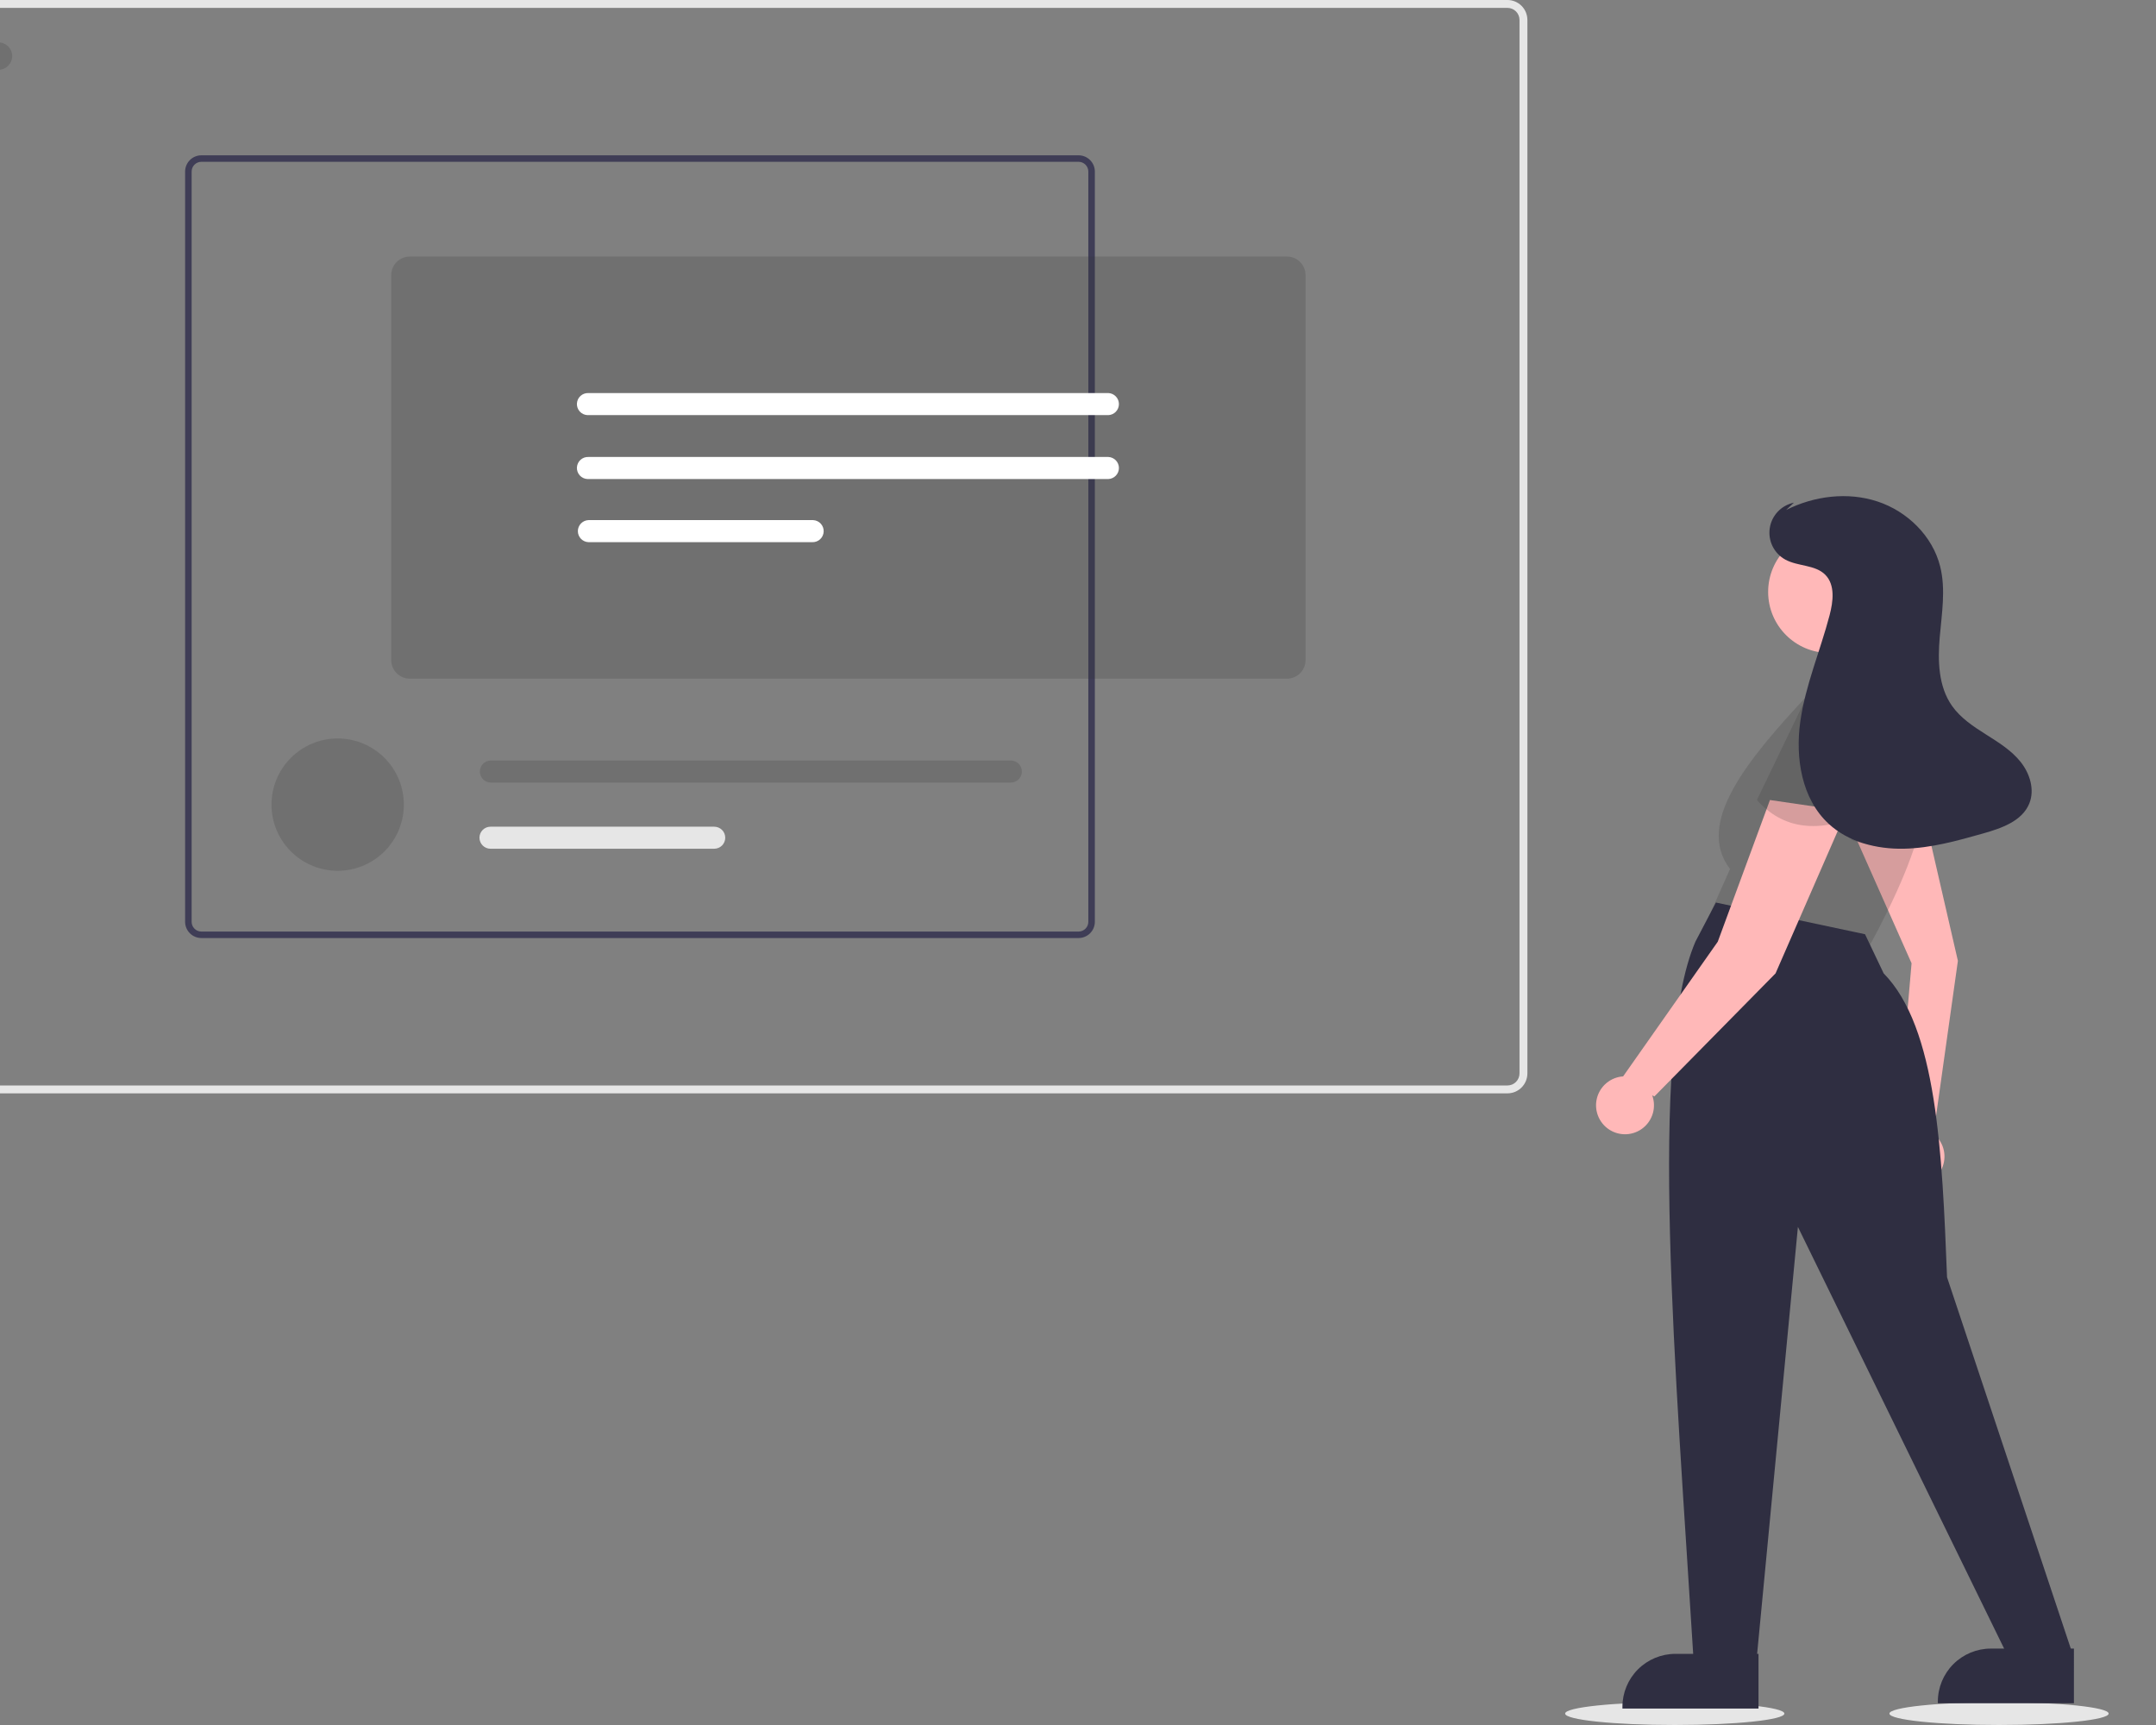 <svg width="1000" height="800" viewBox="0 0 1000 800" fill="none" xmlns="http://www.w3.org/2000/svg">
<rect x="0" y="0" width="1000" height="800" fill="#808080" stroke="none"/>
<g clip-path="url(#clip0_251_258)">
<g clip-path="url(#clip1_251_258)">
<path d="M858.138 382.56L886.627 446.728L879.771 526.087C877.619 527.911 876.095 530.366 875.416 533.104C874.738 535.843 874.938 538.725 875.99 541.343C877.041 543.961 878.89 546.182 881.275 547.69C883.659 549.199 886.458 549.918 889.274 549.746C892.09 549.575 894.78 548.521 896.964 546.735C899.147 544.948 900.713 542.519 901.439 539.793C902.165 537.067 902.014 534.181 901.008 531.545C900.002 528.91 898.192 526.657 895.834 525.108L896.95 524.912L908.112 445.608L889.703 365.615L858.138 382.56Z" fill="#FFB8B8"/>
<path d="M776.785 800C804.866 800 827.629 797.629 827.629 794.704C827.629 791.779 804.866 789.408 776.785 789.408C748.705 789.408 725.941 791.779 725.941 794.704C725.941 797.629 748.705 800 776.785 800Z" fill="#E6E6E6"/>
<path d="M927.197 800C955.278 800 978.041 797.629 978.041 794.704C978.041 791.779 955.278 789.408 927.197 789.408C899.117 789.408 876.354 791.779 876.354 794.704C876.354 797.629 899.117 800 927.197 800Z" fill="#E6E6E6"/>
<path d="M699.194 507.062H-68.756C-71.207 507.059 -73.556 506.084 -75.289 504.351C-77.022 502.618 -77.997 500.269 -78 497.818V9.244C-77.997 6.793 -77.023 4.443 -75.29 2.71C-73.557 0.977 -71.207 0.003 -68.756 0H699.194C701.645 0.003 703.995 0.977 705.728 2.71C707.461 4.443 708.435 6.793 708.438 9.244V497.818C708.435 500.269 707.46 502.618 705.727 504.351C703.995 506.084 701.645 507.059 699.194 507.062ZM-68.756 3.657C-70.237 3.659 -71.657 4.248 -72.705 5.295C-73.752 6.343 -74.341 7.763 -74.343 9.244V497.818C-74.341 499.299 -73.752 500.719 -72.705 501.767C-71.657 502.814 -70.237 503.403 -68.756 503.404H699.194C700.675 503.403 702.095 502.814 703.143 501.767C704.19 500.719 704.779 499.299 704.781 497.818V9.244C704.779 7.763 704.19 6.343 703.143 5.295C702.095 4.248 700.675 3.659 699.194 3.657H-68.756Z" fill="#E6E6E6"/>
<path d="M500.28 72.029H93.394C91.396 72.032 89.48 72.826 88.067 74.239C86.654 75.652 85.859 77.568 85.857 79.566V427.495C85.859 429.493 86.654 431.408 88.067 432.821C89.48 434.234 91.396 435.029 93.394 435.031H500.28C502.278 435.029 504.194 434.234 505.606 432.821C507.019 431.408 507.814 429.493 507.817 427.495V79.566C507.814 77.568 507.019 75.652 505.606 74.239C504.194 72.826 502.278 72.032 500.28 72.029ZM504.791 427.496C504.79 428.694 504.315 429.843 503.47 430.692C502.625 431.541 501.478 432.02 500.28 432.026H93.394C92.195 432.023 91.047 431.544 90.201 430.694C89.355 429.845 88.881 428.694 88.883 427.496V79.566C88.881 78.368 89.355 77.217 90.201 76.368C91.047 75.518 92.195 75.039 93.394 75.036H500.28C501.478 75.042 502.625 75.521 503.47 76.37C504.315 77.219 504.79 78.368 504.791 79.566V427.496Z" fill="#3F3D56"/>
<path d="M187.313 373.167C187.313 373.703 187.298 374.24 187.27 374.762C186.859 382.613 183.45 390.007 177.747 395.419C172.044 400.831 164.482 403.848 156.62 403.848C148.758 403.848 141.195 400.831 135.493 395.419C129.79 390.007 126.381 382.613 125.969 374.762C125.941 374.24 125.927 373.703 125.927 373.167C125.927 365.027 129.16 357.22 134.916 351.464C140.672 345.708 148.479 342.475 156.619 342.475C164.759 342.475 172.566 345.708 178.322 351.464C184.078 357.22 187.312 365.027 187.312 373.167H187.313Z" fill="#333333" fill-opacity="0.2"/>
<path d="M468.662 352.701H227.498C226.174 352.751 224.921 353.312 224.003 354.266C223.084 355.22 222.571 356.493 222.571 357.818C222.571 359.142 223.084 360.415 224.003 361.369C224.921 362.323 226.174 362.885 227.498 362.935H468.662C470.017 362.983 471.337 362.492 472.33 361.569C473.324 360.646 473.911 359.366 473.962 358.011C474.014 356.655 473.525 355.335 472.604 354.339C471.682 353.344 470.404 352.755 469.048 352.701C468.919 352.696 468.791 352.696 468.662 352.701Z" fill="#333333" fill-opacity="0.2"/>
<path d="M331.269 383.399H227.498C226.143 383.399 224.843 383.938 223.885 384.896C222.926 385.854 222.388 387.154 222.388 388.509C222.388 389.864 222.926 391.164 223.885 392.122C224.843 393.08 226.143 393.618 227.498 393.618H331.269C332.624 393.621 333.925 393.085 334.885 392.128C335.844 391.171 336.385 389.873 336.387 388.517C336.389 387.162 335.853 385.862 334.897 384.902C333.94 383.942 332.641 383.402 331.286 383.399H331.269Z" fill="#E6E6E6"/>
<path d="M596.946 314.743H190.057C187.779 314.74 185.594 313.834 183.983 312.223C182.372 310.612 181.466 308.427 181.463 306.149V127.583C181.466 125.305 182.372 123.12 183.983 121.509C185.594 119.898 187.779 118.992 190.057 118.989H596.941C599.219 118.992 601.404 119.898 603.015 121.509C604.626 123.12 605.532 125.305 605.535 127.583V306.144C605.533 308.423 604.628 310.608 603.018 312.22C601.408 313.832 599.224 314.739 596.946 314.743Z" fill="#333333" fill-opacity="0.2"/>
<path d="M272.925 182.287C271.568 182.228 270.243 182.71 269.242 183.627C268.241 184.545 267.645 185.823 267.586 187.179C267.527 188.536 268.009 189.861 268.926 190.862C269.844 191.863 271.121 192.459 272.478 192.518C272.627 192.525 272.776 192.525 272.925 192.518H514.084C515.402 192.461 516.647 191.897 517.559 190.944C518.472 189.99 518.981 188.722 518.981 187.403C518.981 186.083 518.472 184.815 517.559 183.862C516.647 182.909 515.402 182.345 514.084 182.287H272.925Z" fill="white"/>
<path d="M272.925 211.929C271.568 211.869 270.243 212.352 269.242 213.269C268.241 214.187 267.645 215.464 267.586 216.821C267.527 218.178 268.009 219.502 268.926 220.504C269.844 221.505 271.121 222.101 272.478 222.16C272.627 222.166 272.776 222.166 272.925 222.16H514.084C515.402 222.102 516.647 221.538 517.559 220.585C518.472 219.632 518.981 218.364 518.981 217.044C518.981 215.725 518.472 214.457 517.559 213.503C516.647 212.55 515.402 211.986 514.084 211.929H272.925Z" fill="white"/>
<path d="M272.925 241.209C271.607 241.267 270.362 241.831 269.449 242.784C268.537 243.737 268.028 245.005 268.028 246.325C268.028 247.644 268.537 248.912 269.449 249.865C270.362 250.819 271.607 251.383 272.925 251.44H376.696C377.368 251.47 378.039 251.366 378.671 251.136C379.303 250.906 379.883 250.554 380.379 250.1C380.875 249.646 381.276 249.098 381.561 248.489C381.845 247.879 382.006 247.22 382.035 246.548C382.065 245.876 381.962 245.205 381.732 244.573C381.502 243.941 381.149 243.361 380.695 242.865C380.241 242.37 379.693 241.968 379.084 241.684C378.474 241.4 377.815 241.238 377.143 241.209C376.994 241.202 376.845 241.202 376.696 241.209H272.925Z" fill="white"/>
<path d="M-0.701 32.369C2.809 32.369 5.654 29.524 5.654 26.014C5.654 22.504 2.809 19.658 -0.701 19.658C-4.211 19.658 -7.057 22.504 -7.057 26.014C-7.057 29.524 -4.211 32.369 -0.701 32.369Z" fill="#333333" fill-opacity="0.2"/>
<path d="M848.413 302.817C864.048 302.817 876.723 290.142 876.723 274.506C876.723 258.871 864.048 246.196 848.413 246.196C832.777 246.196 820.103 258.871 820.103 274.506C820.103 290.142 832.777 302.817 848.413 302.817Z" fill="#FFB8B8"/>
<path d="M792.418 425.484L866.771 439.316C891.838 393.393 905.662 351.926 882.334 325.193L838.24 322.599C810.067 352.727 786.238 381.965 802.429 403.007L792.418 425.484Z" fill="#333333" fill-opacity="0.2"/>
<path d="M858.629 389.425C875.645 395.935 891.438 390.278 905.933 371.721L884.449 330.27L857.072 335.695L858.629 389.425Z" fill="#333333" fill-opacity="0.2"/>
<path d="M785.497 769.584L814.892 768.072L833.911 569.004L930.743 766.996L961.003 766.131L903.083 592.346C900.797 534.367 898.407 476.54 873.687 451.42L865.042 433.265L795.877 418.566L786.367 436.722C764.316 488.211 777.262 635.327 785.497 769.584Z" fill="#2F2E41"/>
<path d="M820.945 371.018L796.737 436.73L752.841 499.197C750.026 499.38 747.34 500.445 745.164 502.241C742.988 504.036 741.432 506.471 740.717 509.2C740.003 511.93 740.166 514.815 741.183 517.446C742.2 520.078 744.019 522.323 746.384 523.862C748.748 525.401 751.537 526.157 754.355 526.023C757.173 525.888 759.877 524.87 762.084 523.112C764.291 521.354 765.888 518.946 766.65 516.23C767.412 513.513 767.299 510.626 766.327 507.977L767.341 508.484L823.539 451.427L856.392 376.205L820.945 371.018Z" fill="#FFB8B8"/>
<path d="M814.896 371.017C827.008 384.628 843.632 386.866 865.042 377.069V330.382L838.24 322.602L814.896 371.017Z" fill="#333333" fill-opacity="0.2"/>
<path d="M937.2 353.34C932.896 347.955 926.888 344.254 921.063 340.57C915.238 336.885 909.321 332.971 905.362 327.326C899.046 318.319 898.744 306.472 899.687 295.512C900.629 284.552 902.558 273.356 899.887 262.683C896.354 248.566 884.656 237.135 870.836 232.576C857.015 228.018 841.471 229.964 828.47 236.503L832.043 233.13C829.196 233.717 826.597 235.162 824.596 237.271C822.595 239.38 821.289 242.052 820.854 244.927C820.418 247.801 820.874 250.74 822.16 253.347C823.446 255.954 825.5 258.105 828.045 259.509C833.911 262.743 841.901 261.817 846.613 266.571C851.252 271.259 850.28 278.953 848.605 285.332C844.271 301.844 837.398 317.74 835.016 334.64C832.636 351.54 835.646 370.476 848.184 382.058C857.402 390.571 870.498 393.856 883.042 393.604C895.586 393.353 907.826 389.921 919.896 386.508C928.363 384.116 937.915 380.797 941.231 372.643C943.828 366.263 941.506 358.725 937.2 353.34Z" fill="#2F2E41"/>
<path d="M815.634 792.37L752.519 792.368V791.57C752.519 785.054 755.107 778.806 759.714 774.199C764.321 769.592 770.569 767.004 777.085 767.004H777.086L815.635 767.005L815.634 792.37Z" fill="#2F2E41"/>
<path d="M961.933 789.932L898.818 789.929V789.131C898.819 782.616 901.407 776.368 906.014 771.761C910.621 767.154 916.869 764.566 923.384 764.565H923.386L961.935 764.567L961.933 789.932Z" fill="#2F2E41"/>
</g>
</g>
<defs>
<clipPath id="clip0_251_258">
<rect width="1000" height="800" fill="white"/>
</clipPath>
<clipPath id="clip1_251_258">
<rect width="1156.67" height="800" fill="white" transform="translate(-78)"/>
</clipPath>
</defs>
</svg>
